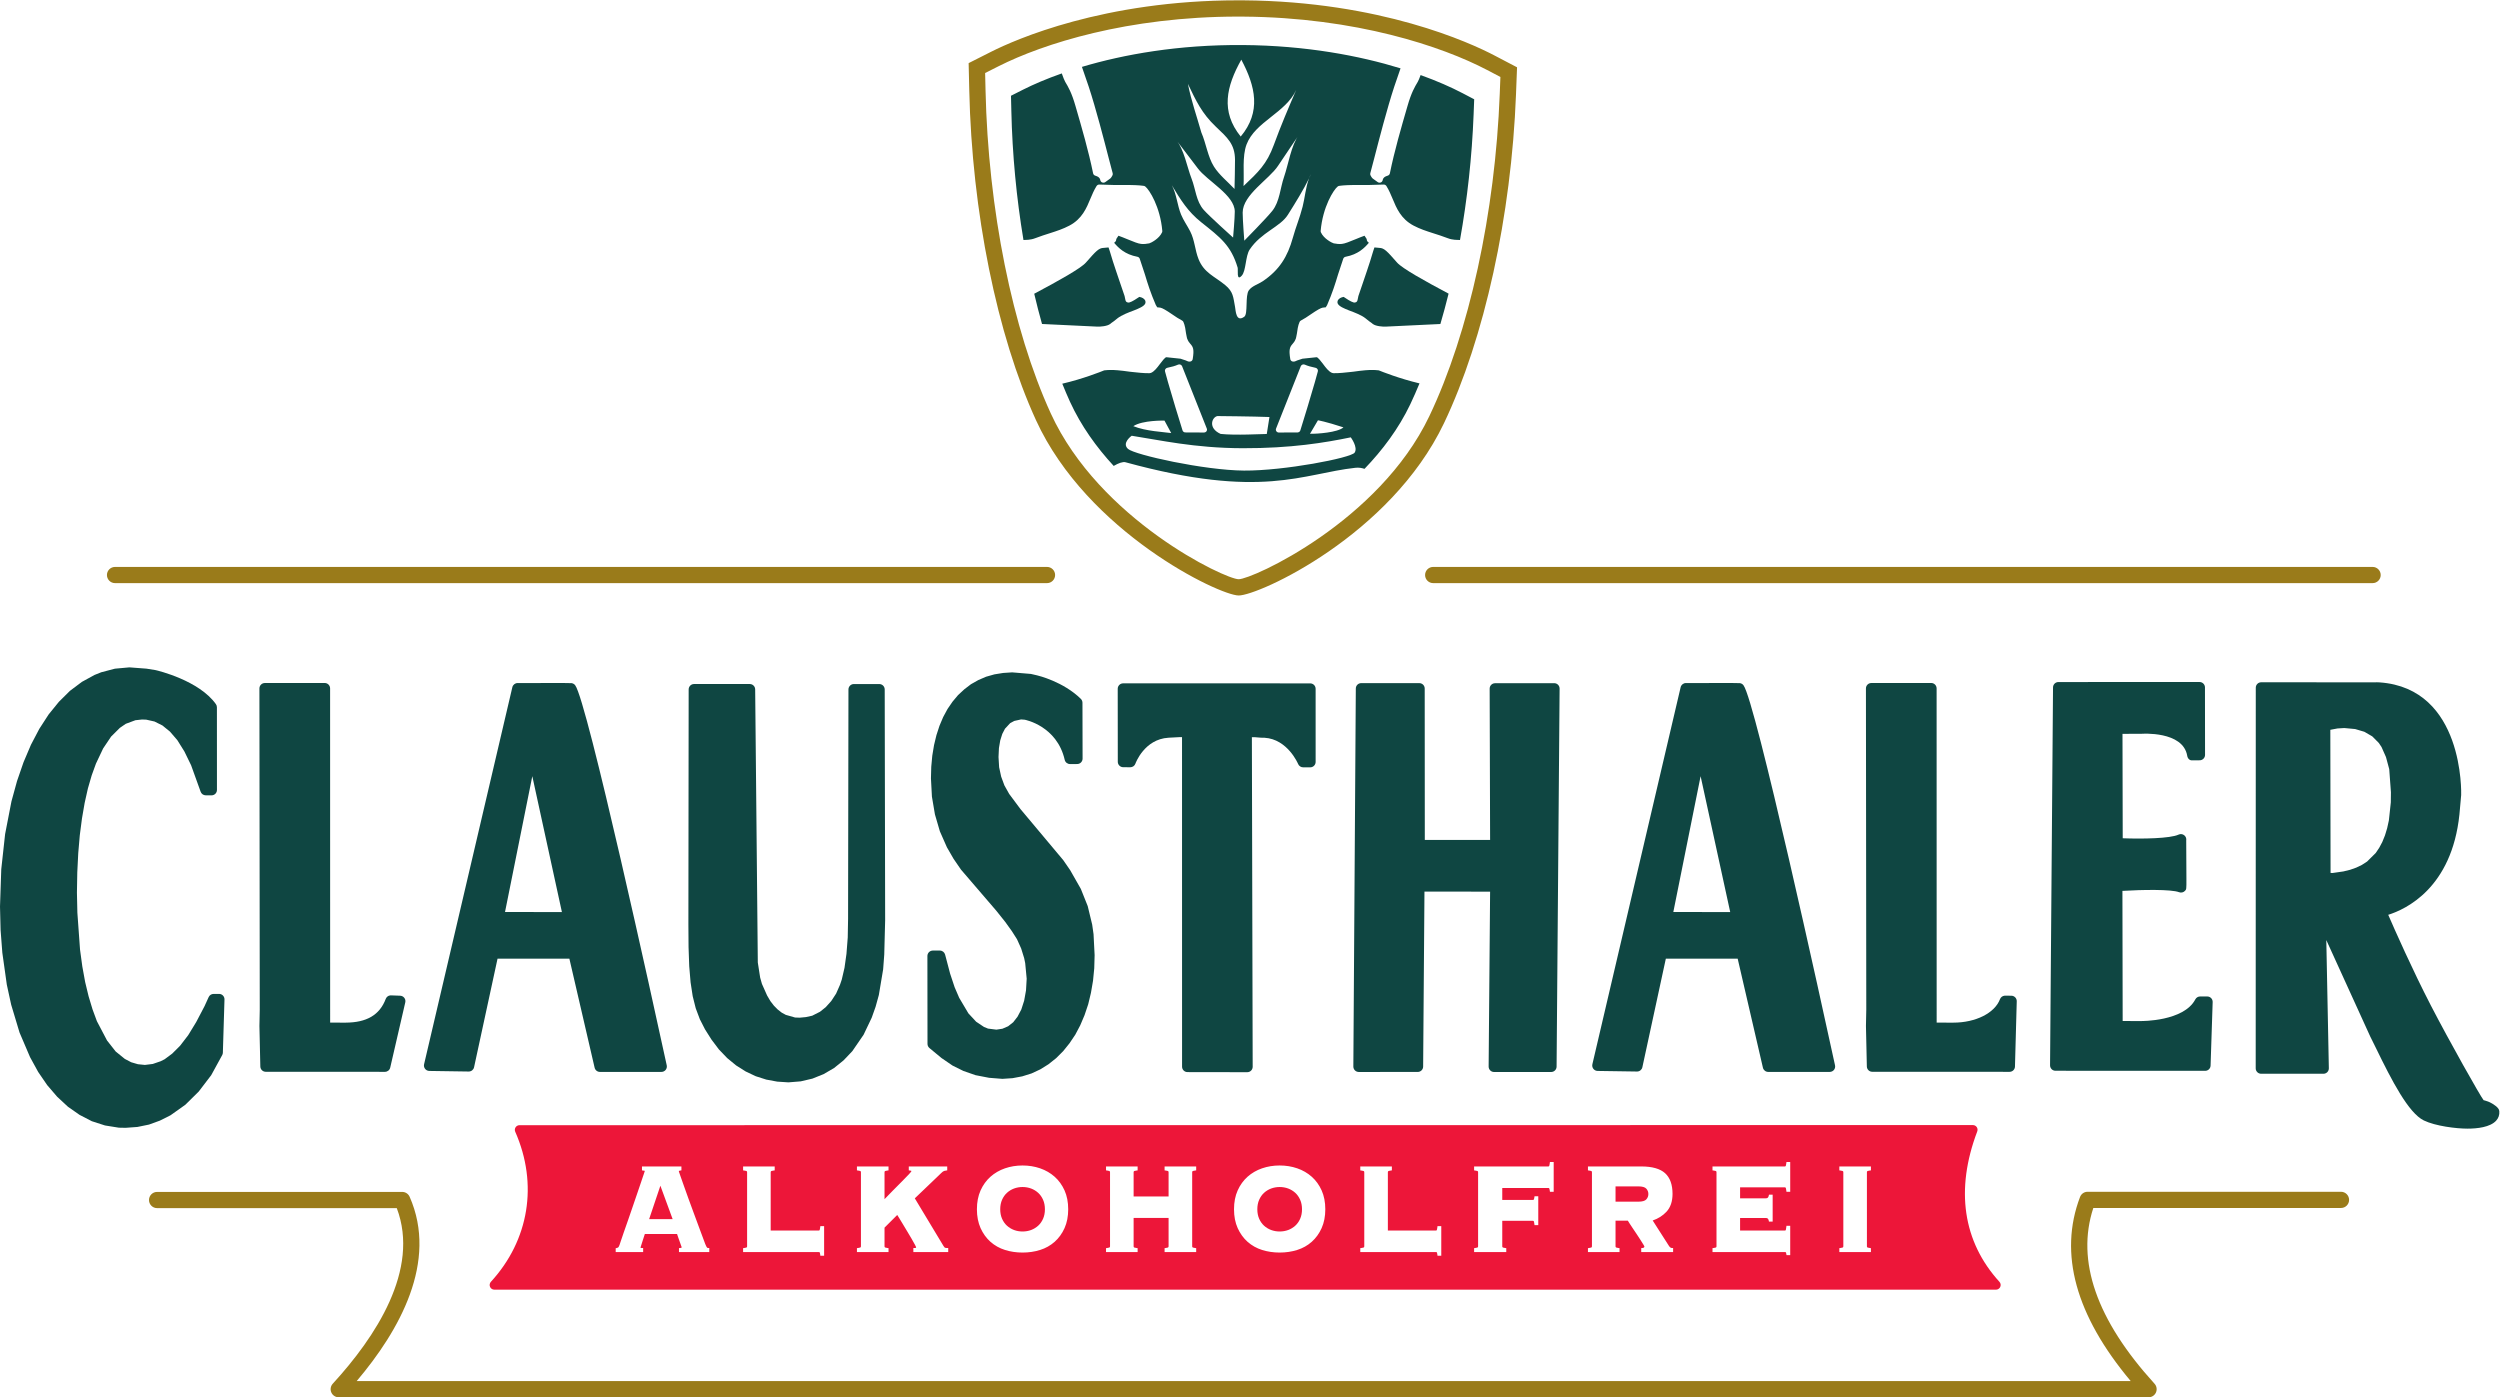 <?xml version="1.0" encoding="UTF-8" standalone="no"?>
<svg
   xmlns:dc="http://purl.org/dc/elements/1.1/"
   xmlns:cc="http://creativecommons.org/ns#"
   xmlns:rdf="http://www.w3.org/1999/02/22-rdf-syntax-ns#"
   xmlns:svg="http://www.w3.org/2000/svg"
   xmlns="http://www.w3.org/2000/svg"
   viewBox="0 0 614.76 343.6"
   height="343.6"
   width="614.76"
   xml:space="preserve"
   id="svg2"
   version="1.1"><defs
     id="defs6" /><g
     transform="matrix(1.333,0,0,-1.333,0,343.6)"
     id="g10"><g
       transform="scale(0.1)"
       id="g12"><path
         id="path14"
         style="fill:#9a7b1a;fill-opacity:1;fill-rule:nonzero;stroke:none"
         d="M 1931.47,1501.93 H 212.219 c -8.25,0 -14.942,6.69 -14.942,14.94 0,8.26 6.692,14.95 14.942,14.95 H 1931.47 c 8.25,0 14.94,-6.69 14.94,-14.95 0,-8.25 -6.69,-14.94 -14.94,-14.94" /><path
         id="path16"
         style="fill:#9a7b1a;fill-opacity:1;fill-rule:nonzero;stroke:none"
         d="M 4376.84,1501.93 H 2643.87 c -8.26,0 -14.95,6.69 -14.95,14.94 0,8.26 6.69,14.95 14.95,14.95 h 1732.97 c 8.26,0 14.96,-6.69 14.96,-14.95 0,-8.25 -6.7,-14.94 -14.96,-14.94" /><path
         id="path18"
         style="fill:#9a7b1a;fill-opacity:1;fill-rule:nonzero;stroke:none"
         d="M 3963.52,0 H 624.887 c -5.93,0 -11.289,3.5 -13.684,8.93 -2.383,5.441 -1.336,11.75 2.668,16.129 C 692.277,110.57 775.16,235.219 731.945,348.969 H 289.797 c -8.25,0 -14.942,6.691 -14.942,14.953 0,8.269 6.692,14.957 14.942,14.957 h 452.16 c 5.918,0 11.289,-3.5 13.68,-8.91 C 808.461,250.199 736.809,122.91 657.992,29.91 H 3930.61 c -101.58,121.18 -133.04,235.309 -93.5,339.559 2.2,5.812 7.75,9.66 13.97,9.66 h 467.43 c 8.26,0 14.95,-6.699 14.95,-14.957 0,-8.262 -6.69,-14.953 -14.95,-14.953 h -456.89 c -32.06,-97.559 5.89,-206.571 112.94,-324.2 4.01,-4.391 5.01,-10.688 2.63,-16.109 C 3974.79,3.5 3969.45,0 3963.52,0" /><path
         id="path20"
         style="fill:#9a7b1a;fill-opacity:1;fill-rule:nonzero;stroke:none"
         d="m 2283.96,2577.04 v 0 c -248.04,0 -411.11,-72.48 -455.18,-94.69 l -24.98,-12.62 -16.91,-8.54 0.44,-18.94 0.73,-31.34 c 4.92,-223.32 50.93,-450.77 123.07,-608.37 94.68,-206.87 338.49,-323.42 373.92,-323.42 36.94,0 279.76,110.54 378.65,317.65 74.62,156.34 124.32,383.04 132.93,606.43 l 1.2,31.35 0.74,18.93 -16.8,8.79 -24.79,12.99 c -44.65,23.38 -210,99.81 -463.3,101.74 l -9.72,0.04 z m 0,-30 c 3.16,0 6.32,-0.01 9.5,-0.04 208.51,-1.59 367.08,-55.11 449.6,-98.32 l 24.79,-12.99 -1.2,-31.33 c -8.44,-218.92 -56.32,-440.26 -130.02,-594.66 -92.83,-194.39 -326.48,-300.57 -351.58,-300.57 -25.1,0 -257.02,110.12 -346.64,305.9 -71.18,155.51 -115.53,377.55 -120.36,596.57 l -0.72,31.35 24.96,12.6 c 81.95,41.31 237.79,91.49 441.67,91.49" /><path
         id="path22"
         style="fill:#0f4642;fill-opacity:1;fill-rule:nonzero;stroke:none"
         d="m 2577.26,2093.24 c -18.64,21.25 -23.79,26.94 -32.77,27.13 l -9.01,0.83 -2.25,-6.68 c -3.81,-13.3 -7.82,-25.31 -11.82,-37.29 l -6.56,-19.34 c -2.97,-8.53 -5.99,-17.17 -9.01,-26.42 l -0.71,-3.51 c -1.16,-5.69 -1.3,-6.43 -3.55,-7.73 -1.35,-0.78 -3.03,-0.99 -4.48,-0.58 -5.04,1.33 -14.19,7.38 -18.44,10.32 -4.94,-0.83 -8.82,-3.11 -10.62,-6.29 -1.24,-2.89 -0.77,-4.79 -0.29,-5.94 2.21,-5.29 12.12,-9.24 20.08,-12.43 l 1.96,-0.77 c 7.52,-2.79 21.78,-8.08 29.41,-14.27 l 1.89,-1.53 c 3.1,-2.55 5.99,-4.89 8.98,-6.77 l 2.21,-1.81 c 5.69,-4.57 18.98,-5.23 23.6,-5.07 -0.03,0.01 2.15,0.11 56.88,2.72 14.31,0.69 29.69,1.42 44.37,2.12 5.37,18.22 10.4,36.93 15.14,56.01 -44.72,23.74 -85.68,46.66 -95.01,57.3" /><path
         id="path24"
         style="fill:#0f4642;fill-opacity:1;fill-rule:nonzero;stroke:none"
         d="m 2414.88,2248.67 c -6.21,-16.08 -7.82,-36.53 -11.89,-52.28 -5.7,-22.07 -12.11,-36.02 -18.15,-57.73 -9.52,-34.17 -24.56,-59.21 -55.86,-80.12 -8.14,-5.43 -19.13,-8.27 -25.11,-16.38 -7.32,-9.91 -1.19,-43.51 -8.52,-48.82 -15.4,-11.17 -15.77,11.64 -16.98,18 -3.47,18.39 -3.12,27.98 -18.35,40.54 -19.46,16.05 -38.88,22.31 -49.02,47.76 -6.73,16.88 -6.93,34.7 -15.45,51.32 -5.49,10.7 -12.2,19.8 -16.77,30.86 -7.1,17.18 -8.2,37.77 -17.12,54.16 16.21,-26.74 29.17,-48.34 54.35,-68.37 35.2,-28.02 54.73,-42.41 67.12,-83.63 1.22,-4.04 -2.68,-26.06 7.49,-15 8.29,9.02 6.65,36.22 14.79,48.41 21.27,31.85 56.1,41.35 70.35,63.95 12.59,19.95 29.22,46.77 39.12,67.33 1.06,2.76 2.21,5.4 3.58,7.85 -1.06,-2.48 -2.27,-5.11 -3.58,-7.85 z m -15.19,-346.4 c 0.6,1.3 1.73,2.33 3.11,2.84 1.35,0.5 2.91,0.46 4.26,-0.15 5.15,-2.28 11.6,-4.18 19.79,-5.8 1.5,-0.3 2.79,-1.19 3.6,-2.45 0.81,-1.27 1.03,-2.8 0.63,-4.23 l -5.43,-19.63 c -4.89,-17.82 -22.41,-75.17 -26.86,-89.16 -0.65,-2.08 -2.54,-3.56 -4.77,-3.77 -0.79,-0.07 -5.85,-0.08 -12.01,-0.05 -8.34,0.03 -18.79,0.08 -22.53,-0.12 -0.23,-0.02 -0.44,-0.02 -0.65,0 -1.7,0.09 -3.25,0.93 -4.24,2.31 -1.09,1.53 -1.28,3.53 -0.5,5.23 z m 78.62,-113 c -10.69,-9.56 -49.18,-12.18 -61.68,-11.82 l 14.65,24.87 c 0,0 13.76,-2.16 47.03,-13.05 z m -232.49,20.85 c 0,0 66.72,-0.6 95.99,-1.77 l -4.94,-31.29 c -10.22,0.02 -57.22,-2.84 -85.12,0.11 -23.95,10.7 -16.08,31.01 -5.93,32.95 z m 246.02,-39.26 c 0,0 13.67,-18.41 7.12,-28.2 -6.56,-9.79 -130.32,-33.66 -204.16,-33.12 -73.42,0.54 -201.74,29.03 -213.91,39.99 -12.17,10.96 6.79,24.26 6.79,24.26 51.18,-7.84 115.12,-22.75 204.61,-23 89.5,-0.26 152.19,10.3 199.55,20.07 z m -343.66,30.86 12.41,-22.99 c -13.75,2 -46.67,3.35 -69.91,12.75 17.12,11.33 57.5,10.24 57.5,10.24 z m 1.61,94.99 c 0.81,1.26 2.1,2.15 3.6,2.45 8.18,1.62 14.64,3.52 19.79,5.8 1.35,0.61 2.9,0.65 4.26,0.15 1.38,-0.51 2.51,-1.54 3.11,-2.84 l 45.59,-114.98 c 0.79,-1.7 0.6,-3.7 -0.49,-5.23 -0.99,-1.38 -2.55,-2.22 -4.25,-2.31 -0.2,-0.02 -0.41,-0.02 -0.64,0 -3.74,0.2 -14.2,0.15 -22.53,0.12 -6.16,-0.03 -11.22,-0.02 -12.01,0.05 -2.23,0.21 -4.12,1.69 -4.77,3.77 -4.45,13.99 -21.97,71.34 -26.86,89.16 l -5.43,19.63 c -0.4,1.43 -0.18,2.96 0.63,4.23 z m 59.79,370.45 c 16.98,-23.06 68.13,-49.32 68.27,-79.78 0.06,-12.18 -3.12,-47.97 -3.12,-47.97 0,0 -43.86,39.42 -54.14,51.01 -14.21,16.01 -14.95,38.59 -22.44,57.63 -8.31,21.1 -13.64,54.05 -28.93,72.08 13.23,-17.8 27.26,-35.17 40.36,-52.97 z m 32.98,77.14 c 21.79,-20.71 35.59,-32.36 35.72,-61.69 0.09,-17.82 -0.62,-35.7 -0.93,-53.53 -12.45,13.28 -28.16,25.8 -37.85,41.1 -11.44,18.04 -14.63,43.26 -23.32,63.09 -8.61,30.49 -18.54,57.94 -24.78,89.67 14.91,-31.3 25.82,-54.57 51.16,-78.64 z m 47.33,123.28 c 26.29,-49.38 36.98,-96.24 -1.08,-141.84 -37.47,46.38 -26.56,92.45 1.08,141.84 z m 106.54,-138.26 c -14.64,-19.53 -19.74,-55.2 -27.7,-78.05 -7.17,-20.61 -7.88,-45.07 -21.48,-62.4 -9.85,-12.55 -51.84,-55.23 -51.84,-55.23 0,0 -3.05,38.76 -3,51.93 0.14,32.99 49.13,61.43 65.38,86.39 12.54,19.28 25.97,38.09 38.64,57.36 z m -5.26,82.38 c -14.5,-33.44 -28.81,-67.14 -41.22,-101.23 -13.01,-35.8 -28.91,-50.37 -55.95,-76.04 1.43,23.21 -2.74,54.85 5.56,76.72 15.97,41.98 72.15,58.26 91.61,100.55 z m 306.04,-5.54 c -20.43,10.7 -46.24,22.09 -76.56,33.03 -2.16,-5.96 -4,-10.46 -5.27,-12.57 -5.55,-9.31 -11.84,-19.84 -18.87,-44.37 -11.92,-41 -24.18,-83.18 -32.56,-124.37 -0.42,-2.06 -1.97,-3.71 -4.05,-4.31 -5.15,-1.45 -8.18,-3.86 -8.96,-7.14 l -0.35,-1.47 c -0.43,-1.85 -1.81,-3.35 -3.62,-4 -0.77,-0.28 -1.57,-0.39 -2.36,-0.35 -1.11,0.07 -2.19,0.44 -3.1,1.1 l -8.9,6.4 c -0.11,0.06 -0.21,0.15 -0.31,0.23 -1.9,1.57 -3.62,4.94 -4.1,5.94 -0.6,1.23 -0.72,2.62 -0.34,3.91 1.3,4.43 3.84,14.26 7.21,27.36 8.82,34.24 23.6,91.55 36.92,132.11 2.92,8.9 7.09,20.94 11.64,33.91 -76.03,23.35 -174.69,42.09 -290.59,42.98 -118.94,0.9 -220,-17.26 -297.17,-40.29 4.92,-14 9.45,-27.09 12.57,-36.6 13.33,-40.56 28.11,-97.87 36.93,-132.11 3.36,-13.1 5.9,-22.93 7.21,-27.36 0.38,-1.29 0.25,-2.68 -0.33,-3.91 -0.49,-1 -2.21,-4.37 -4.11,-5.94 -0.09,-0.08 -0.2,-0.17 -0.31,-0.23 l -8.9,-6.4 c -0.91,-0.66 -1.99,-1.03 -3.11,-1.1 -0.79,-0.04 -1.58,0.07 -2.34,0.35 -1.83,0.65 -3.19,2.15 -3.63,4 l -0.35,1.47 c -0.78,3.28 -3.8,5.69 -8.96,7.14 -2.07,0.6 -3.62,2.25 -4.04,4.31 -8.38,41.19 -20.65,83.37 -32.56,124.37 -7.03,24.53 -13.32,35.06 -18.88,44.37 -1.47,2.45 -3.72,8.14 -6.34,15.59 -28,-9.87 -51.96,-20.14 -71.27,-29.87 l -22.44,-11.34 0.66,-28.17 c 1.76,-80.3 9.54,-160.97 22.35,-237.93 3.92,0.08 7.19,0.2 8.74,0.4 3.96,0.43 8.22,1.03 13.21,3.02 9.64,3.56 17.76,6.37 27.6,9.38 11.51,3.69 23.42,7.51 35.26,13.8 23.25,12.25 31.5,32.2 38.79,49.85 2.98,7.23 6.54,15.56 11.23,23.11 1.09,1.75 3.08,2.79 5.14,2.72 l 27.77,-0.83 c 1.72,-0.08 4.5,-0.05 8.44,0.02 l 3.55,0.01 c 9.73,0.03 24.47,0.07 34.98,-0.79 2.7,-0.23 4.58,-0.47 6.56,-0.73 1.19,-0.05 2.36,-0.46 3.34,-1.19 7.7,-5.88 27.74,-37.8 31.51,-81.98 0.09,-0.93 -0.07,-1.86 -0.46,-2.71 -5.28,-11.71 -20.33,-19.4 -23.71,-20.31 -0.43,-0.12 -2.06,-0.35 -2.52,-0.33 -3.36,-0.64 -5.61,-0.8 -7.96,-0.84 -1.46,-0.02 -2.84,0.03 -4.15,0.14 -5.57,0.45 -14.9,4.29 -25.72,8.75 -5.74,2.36 -11.64,4.78 -16.38,6.41 l -4.04,-6.13 c 0.03,-0.5 0.01,-0.94 -0.03,-1.28 -0.37,-2.73 -2.19,-4.39 -3.95,-5.55 7.88,-9.38 19.81,-21.52 42.92,-25.85 2.06,-0.39 3.74,-1.82 4.4,-3.76 3.56,-10.54 6.68,-19.8 9.5,-28.73 5.3,-17.64 10.48,-34.14 20.16,-56.55 l 2.55,-4.2 5.57,-0.59 c 3.88,-0.72 10.09,-4.22 23.04,-13.05 5.54,-3.84 11.44,-7.79 17.1,-10.65 1.15,-0.57 2.06,-1.51 2.59,-2.64 2.97,-6.34 4.21,-15.82 4.94,-21.5 0.22,-1.75 0.62,-3.45 0.98,-5.02 0.26,-1.05 0.78,-3.8 0.83,-3.8 2.11,-5.71 4.16,-7.99 6.12,-10.2 5.23,-5.86 7.21,-10.27 4.32,-28.05 -0.29,-1.73 -1.38,-3.24 -2.97,-4.06 -1.68,-0.88 -4.79,-0.76 -6.49,0.09 -0.94,0.48 -3.79,1.91 -13.07,4.66 -11.48,1.33 -24.38,2.71 -26.05,2.74 -2.34,0.11 -8.64,-8.14 -11.87,-12.49 -5.29,-7.06 -10.28,-13.73 -16.46,-16.38 -0.51,-0.21 -1.33,-0.39 -1.92,-0.45 -0.42,-0.08 -0.86,-0.2 -1.26,-0.15 -5.12,-0.08 -10.4,0.2 -15.69,0.64 -4.86,0.39 -9.71,0.94 -15.15,1.53 l -5.47,0.59 c -7.56,1.07 -14.93,2.05 -22.02,2.64 -4.94,0.41 -9.76,0.61 -14.42,0.53 -3.07,-0.01 -5.91,-0.27 -10.48,-0.72 -5.87,-2.41 -39.28,-15.79 -77.3,-24.59 4.62,-11.39 9.34,-22.58 14.24,-33.31 20.38,-44.52 48.96,-84.09 80.63,-118.39 8.72,5.14 16.98,8.09 21.61,6.82 252.01,-69.09 326.86,-20.9 424.26,-10.24 6.32,0.7 11.79,-0.29 16.79,-1.96 32.95,34.23 62.88,73.95 84.4,118.99 5.89,12.37 11.55,25.37 17.07,38.65 -37.07,8.79 -69.34,21.67 -75.09,24.03 -4.57,0.45 -7.42,0.71 -10.49,0.72 -4.66,0.08 -9.47,-0.12 -14.41,-0.53 -7.09,-0.59 -14.48,-1.57 -22.03,-2.64 l -5.47,-0.59 c -5.44,-0.59 -10.3,-1.14 -15.14,-1.53 -5.3,-0.44 -10.58,-0.72 -15.7,-0.64 -0.39,-0.05 -0.83,0.07 -1.25,0.15 -0.6,0.06 -1.41,0.24 -1.94,0.45 -6.18,2.65 -11.16,9.32 -16.44,16.38 -3.24,4.35 -9.53,12.6 -11.89,12.49 -1.67,-0.03 -14.57,-1.41 -26.03,-2.74 -9.28,-2.75 -12.13,-4.18 -13.09,-4.66 -1.7,-0.85 -4.79,-0.97 -6.47,-0.09 -1.61,0.82 -2.69,2.33 -2.97,4.06 -2.89,17.78 -0.91,22.19 4.31,28.05 1.97,2.21 4.01,4.49 6.12,10.2 0.05,0 0.57,2.75 0.83,3.8 0.37,1.57 0.76,3.27 0.98,5.02 0.74,5.68 1.97,15.16 4.95,21.5 0.51,1.13 1.43,2.07 2.58,2.64 5.66,2.86 11.57,6.81 17.1,10.65 12.94,8.83 19.16,12.33 23.04,13.05 l 5.57,0.59 2.55,4.2 c 9.67,22.41 14.86,38.91 20.15,56.55 2.82,8.93 5.96,18.19 9.51,28.73 0.67,1.94 2.34,3.37 4.41,3.76 23.1,4.33 35.04,16.47 42.92,25.85 -1.76,1.16 -3.59,2.82 -3.96,5.55 -0.05,0.34 -0.07,0.78 -0.04,1.28 l -4.02,6.13 c -4.75,-1.63 -10.65,-4.05 -16.4,-6.41 -10.82,-4.46 -20.14,-8.3 -25.72,-8.75 -1.3,-0.11 -2.68,-0.16 -4.15,-0.14 -2.34,0.04 -4.6,0.2 -7.96,0.84 -0.45,-0.02 -2.09,0.21 -2.52,0.33 -3.37,0.91 -18.43,8.6 -23.7,20.31 -0.39,0.85 -0.56,1.78 -0.47,2.71 3.78,44.18 23.82,76.1 31.52,81.98 0.98,0.73 2.15,1.14 3.34,1.19 1.99,0.26 3.86,0.5 6.57,0.73 10.5,0.86 25.23,0.82 34.98,0.79 l 3.53,-0.01 c 3.95,-0.07 6.73,-0.1 8.45,-0.02 l 27.76,0.83 c 2.06,0.07 4.06,-0.97 5.15,-2.72 4.69,-7.55 8.24,-15.88 11.22,-23.11 7.3,-17.65 15.56,-37.6 38.79,-49.85 11.86,-6.29 23.76,-10.11 35.26,-13.8 9.86,-3.01 17.97,-5.82 27.61,-9.38 4.99,-1.99 9.26,-2.59 13.21,-3.02 1.67,-0.21 5.27,-0.34 9.62,-0.42 13.43,74.91 22.11,153.31 25.12,231.44 l 1.08,28.16 -22.29,11.68" /><path
         id="path26"
         style="fill:#0f4642;fill-opacity:1;fill-rule:nonzero;stroke:none"
         d="m 1967.68,1977.81 c 54.73,-2.61 56.9,-2.71 56.87,-2.72 4.62,-0.16 17.92,0.5 23.62,5.07 l 2.19,1.81 c 3,1.88 5.88,4.22 9,6.77 l 1.88,1.53 c 7.63,6.19 21.89,11.48 29.41,14.27 l 1.96,0.77 c 7.96,3.19 17.86,7.14 20.09,12.43 0.48,1.15 0.95,3.05 -0.3,5.94 -1.79,3.18 -5.69,5.46 -10.62,6.29 -4.26,-2.94 -13.41,-8.99 -18.44,-10.32 -1.44,-0.41 -3.12,-0.2 -4.48,0.58 -2.25,1.3 -2.39,2.04 -3.54,7.73 l -0.72,3.51 c -3.02,9.25 -6.03,17.89 -9.01,26.42 l -6.55,19.34 c -4.02,11.98 -8.01,23.99 -11.83,37.29 l -2.25,6.68 -9.01,-0.83 c -8.98,-0.19 -14.12,-5.88 -32.77,-27.13 -9.35,-10.67 -50.47,-33.66 -95.31,-57.47 4.49,-18.98 9.24,-37.64 14.37,-55.79 14.99,-0.71 30.78,-1.46 45.44,-2.17" /><path
         id="path28"
         style="fill:#ed1639;fill-opacity:1;fill-rule:nonzero;stroke:none"
         d="m 1915.18,377.148 c -3.75,3.434 -8.14,6.114 -13.05,7.981 -4.98,1.832 -10.27,2.781 -15.77,2.781 -5.5,0 -10.79,-0.949 -15.77,-2.781 -4.91,-1.867 -9.31,-4.547 -13.06,-7.981 -3.71,-3.386 -6.75,-7.699 -9,-12.796 -2.25,-5.071 -3.38,-10.954 -3.38,-17.493 0,-6.527 1.13,-12.418 3.38,-17.488 2.27,-5.09 5.3,-9.41 9,-12.781 3.75,-3.43 8.15,-6.102 13.07,-7.969 9.79,-3.68 21.67,-3.68 31.53,0 4.91,1.867 9.3,4.539 13.05,7.969 3.73,3.39 6.77,7.691 9,12.781 2.25,5.098 3.4,10.981 3.4,17.488 0,6.512 -1.15,12.403 -3.4,17.493 -2.23,5.07 -5.27,9.386 -9,12.796" /><path
         id="path30"
         style="fill:#ed1639;fill-opacity:1;fill-rule:nonzero;stroke:none"
         d="m 3022.52,389.07 h -42.27 v -28.199 h 42.27 c 7.1,0 11.97,1.41 14.47,4.18 2.55,2.847 3.81,6.078 3.81,9.918 0,3.84 -1.26,7.082 -3.81,9.929 -2.5,2.762 -7.37,4.172 -14.47,4.172" /><path
         id="path32"
         style="fill:#ed1639;fill-opacity:1;fill-rule:nonzero;stroke:none"
         d="m 1197.49,328.672 h 43.36 l -22.61,61.637 z" /><path
         id="path34"
         style="fill:#ed1639;fill-opacity:1;fill-rule:nonzero;stroke:none"
         d="m 2389.47,377.148 c -3.74,3.422 -8.13,6.114 -13.06,7.981 -4.97,1.832 -10.28,2.781 -15.77,2.781 -5.48,0 -10.78,-0.949 -15.76,-2.781 -4.94,-1.867 -9.34,-4.547 -13.07,-7.981 -3.71,-3.386 -6.73,-7.699 -8.99,-12.796 -2.25,-5.071 -3.38,-10.954 -3.38,-17.493 0,-6.527 1.13,-12.418 3.38,-17.488 2.26,-5.121 5.29,-9.41 8.99,-12.781 3.73,-3.43 8.13,-6.102 13.08,-7.969 9.84,-3.699 21.69,-3.66 31.52,0 4.93,1.867 9.32,4.559 13.06,7.969 3.74,3.39 6.75,7.691 8.99,12.781 2.26,5.098 3.4,10.981 3.4,17.488 0,6.512 -1.14,12.403 -3.4,17.493 -2.24,5.07 -5.25,9.386 -8.99,12.796" /><path
         id="path36"
         style="fill:#ed1639;fill-opacity:1;fill-rule:nonzero;stroke:none"
         d="m 3451.36,418.551 -1.77,-0.199 c -4.13,-0.473 -4.9,-1.211 -4.94,-1.25 -0.45,-0.5 -0.67,-1.172 -0.67,-2.02 V 278.648 c 0,-0.859 0.22,-1.527 0.67,-2.019 0.04,-0.047 0.78,-0.758 4.96,-1.277 l 1.75,-0.204 v -7.277 h -58.26 v 7.277 l 1.75,0.204 c 4.15,0.519 4.89,1.23 4.94,1.277 0.29,0.312 0.67,0.851 0.67,2.019 v 136.434 c 0,1.156 -0.38,1.699 -0.65,2.02 -0.07,0.039 -0.83,0.777 -4.94,1.25 l -1.77,0.218 v 7.282 h 58.26 z m -148.87,-39.422 h -6.93 l -0.21,1.769 c -0.42,4.043 -1.03,5.352 -1.27,5.731 -0.23,0.351 -0.59,0.691 -1.49,0.691 h -82.58 v -20.3 h 47.02 c 2.02,0 3.43,0.429 4.17,1.242 0.88,0.988 1.47,2.25 1.75,3.859 l 0.32,1.641 h 6.83 V 324.07 h -6.83 l -0.32,1.641 c -0.28,1.609 -0.87,2.871 -1.75,3.891 -0.74,0.777 -2.15,1.207 -4.17,1.207 h -47.02 V 307.59 h 82.58 c 0.93,0 1.26,0.34 1.51,0.699 0.16,0.262 0.81,1.57 1.25,6.281 l 0.19,1.801 h 6.95 v -54.07 h -6.86 l -0.25,1.73 c -0.41,2.828 -0.92,3.438 -0.94,3.457 -0.12,0.094 -0.59,0.383 -1.85,0.383 h -133.46 v 7.277 l 1.75,0.204 c 4.16,0.519 4.89,1.23 4.94,1.277 0.3,0.312 0.68,0.851 0.68,2.019 v 136.434 c 0,1.156 -0.38,1.699 -0.66,2.02 -0.07,0.039 -0.83,0.777 -4.94,1.25 l -1.77,0.218 v 7.282 h 133.46 c 0.9,0 1.26,0.339 1.49,0.699 0.24,0.379 0.85,1.679 1.27,5.738 l 0.21,1.781 h 6.93 z M 3086.45,267.871 h -58.8 v 7.41 l 1.88,0.09 c 3.56,0.18 3.9,1.738 3.9,3.211 -0.07,0.008 -0.43,0.84 -1.81,3.148 -1.41,2.301 -3.17,5.129 -5.25,8.43 -2.12,3.328 -4.4,6.852 -6.96,10.649 l -7.37,10.98 c -2.38,3.52 -4.47,6.652 -6.22,9.41 -1.31,2.02 -2.26,3.563 -2.9,4.653 h -22.67 v -47.204 c 0,-0.859 0.22,-1.527 0.67,-2.019 0.05,-0.047 0.78,-0.758 4.96,-1.277 l 1.75,-0.204 v -7.277 h -58.26 v 7.277 l 1.75,0.204 c 4.16,0.519 4.9,1.23 4.94,1.277 0.29,0.312 0.67,0.851 0.67,2.019 v 136.434 c 0,1.156 -0.38,1.699 -0.65,2.02 -0.06,0.039 -0.83,0.777 -4.93,1.25 l -1.78,0.218 v 7.282 h 98.44 c 19.91,0 34.63,-4.153 43.76,-12.372 9.17,-8.269 13.82,-21.128 13.82,-38.218 0,-13.91 -3.77,-25.012 -11.22,-32.981 -6.76,-7.25 -15.29,-12.679 -25.38,-16.121 l 29.69,-46.43 c 1.78,-2.941 3.73,-4.359 5.98,-4.359 h 1.99 z m -220.29,111.258 h -6.92 l -0.22,1.73 c -0.44,3.27 -1.01,4.371 -1.23,4.692 -0.21,0.269 -0.59,0.597 -1.53,0.597 h -84.97 v -22.066 h 56.53 c 1,0 1.38,0.34 1.56,0.566 0.18,0.223 0.74,1.122 1.19,4.442 l 0.22,1.73 h 6.93 v -53.172 h -6.97 l -0.2,1.774 c -0.45,4.148 -1.04,5.238 -1.19,5.457 -0.27,0.351 -0.61,0.68 -1.54,0.68 h -56.53 v -46.911 c 0,-0.859 0.23,-1.527 0.68,-2.019 0.04,-0.047 0.79,-0.758 4.97,-1.277 l 1.74,-0.204 v -7.277 h -59.32 v 7.277 l 1.76,0.204 c 4.15,0.519 4.89,1.23 4.93,1.277 0.29,0.312 0.67,0.851 0.67,2.019 v 136.434 c 0,1.156 -0.38,1.699 -0.64,2.02 -0.07,0.039 -0.83,0.777 -4.94,1.25 l -1.78,0.218 v 7.282 h 136.9 c 0.9,0 1.25,0.359 1.51,0.718 0.22,0.328 0.81,1.61 1.23,5.719 l 0.2,1.781 h 6.96 z m -207.38,-118 h -6.96 l -0.2,1.781 c -0.39,3.731 -0.96,4.488 -0.99,4.512 -0.35,0.359 -1.14,0.449 -1.75,0.449 h -139.51 v 7.277 l 1.75,0.204 c 4.17,0.519 4.91,1.23 4.94,1.277 0.29,0.312 0.67,0.851 0.67,2.019 v 136.434 c 0,1.156 -0.38,1.699 -0.66,2.02 -0.04,0.039 -0.81,0.777 -4.93,1.25 l -1.77,0.218 v 7.282 h 58.27 v -7.282 l -1.78,-0.218 c -4.15,-0.473 -4.91,-1.211 -4.93,-1.25 -0.46,-0.5 -0.68,-1.172 -0.68,-2.02 V 307.59 h 88.63 c 0.92,0 1.26,0.34 1.5,0.699 0.23,0.352 0.83,1.68 1.24,5.703 l 0.18,1.797 h 6.98 z m -220.7,50.953 c -4.46,-9.941 -10.62,-18.461 -18.28,-25.281 -7.66,-6.801 -16.68,-11.86 -26.82,-15.02 -10.02,-3.172 -20.91,-4.793 -32.34,-4.793 -11.45,0 -22.34,1.621 -32.36,4.793 -10.09,3.141 -19.12,8.219 -26.8,15.02 -7.66,6.82 -13.79,15.34 -18.28,25.281 -4.49,9.949 -6.76,21.648 -6.76,34.777 0,13.11 2.27,24.84 6.77,34.801 4.48,9.949 10.63,18.461 18.27,25.262 7.62,6.758 16.63,11.976 26.76,15.469 10.08,3.488 20.99,5.238 32.4,5.238 11.4,0 22.3,-1.75 32.4,-5.238 10.16,-3.493 19.16,-8.711 26.76,-15.469 7.65,-6.801 13.81,-15.313 18.29,-25.262 4.49,-9.988 6.77,-21.691 6.77,-34.801 0,-13.109 -2.28,-24.808 -6.78,-34.777 z m -231.43,106.469 -1.77,-0.199 c -4.15,-0.473 -4.92,-1.231 -4.95,-1.25 -0.44,-0.5 -0.66,-1.153 -0.66,-2.02 V 278.648 c 0,-0.878 0.22,-1.527 0.67,-2.019 0.02,-0.027 0.76,-0.758 4.95,-1.277 l 1.76,-0.204 v -7.277 h -58.28 v 7.277 l 1.77,0.204 c 4.15,0.519 4.9,1.23 4.93,1.277 0.29,0.312 0.67,0.871 0.67,2.019 v 52.161 h -64.5 v -52.161 c 0,-0.878 0.23,-1.527 0.68,-2.019 0.01,-0.027 0.76,-0.758 4.94,-1.277 l 1.76,-0.204 v -7.277 h -58.29 v 7.277 l 1.77,0.204 c 4.17,0.519 4.93,1.25 4.95,1.277 0.44,0.492 0.67,1.141 0.67,2.019 v 136.434 c 0,0.867 -0.23,1.52 -0.68,2.02 -0.01,0.019 -0.78,0.777 -4.93,1.25 l -1.78,0.218 v 7.282 h 58.29 v -7.282 l -1.78,-0.218 c -4.15,-0.473 -4.91,-1.231 -4.94,-1.25 -0.43,-0.5 -0.66,-1.153 -0.66,-2.02 v -44.551 h 64.5 v 44.551 c 0,1.137 -0.38,1.699 -0.67,2.02 -0.03,0.039 -0.79,0.777 -4.92,1.25 l -1.78,0.218 v 7.282 h 58.28 z M 1963.8,312.082 c -4.48,-9.973 -10.63,-18.48 -18.28,-25.281 -7.69,-6.801 -16.71,-11.879 -26.81,-15.02 -10.02,-3.172 -20.9,-4.793 -32.35,-4.793 -11.45,0 -22.33,1.621 -32.35,4.793 -10.1,3.141 -19.13,8.219 -26.81,15.02 -7.66,6.82 -13.8,15.34 -18.29,25.281 -4.47,9.949 -6.76,21.648 -6.76,34.777 0,13.11 2.29,24.84 6.77,34.801 4.48,9.949 10.63,18.461 18.28,25.262 7.64,6.758 16.64,11.976 26.77,15.469 10.08,3.488 20.97,5.238 32.39,5.238 11.41,0 22.31,-1.75 32.4,-5.238 10.13,-3.493 19.13,-8.711 26.76,-15.469 7.65,-6.801 13.8,-15.313 18.28,-25.262 4.49,-9.988 6.77,-21.691 6.77,-34.801 0,-13.109 -2.28,-24.808 -6.77,-34.777 z m -214.57,-44.211 h -64.33 v 7.5 h 2 c 1.54,0 2.44,0.16 2.93,0.309 -0.07,0.07 0.07,0.5 0.07,1.511 -0.01,0 -0.29,0.879 -2.13,4.329 -1.57,2.902 -3.59,6.519 -6.03,10.781 -2.46,4.258 -5.17,8.84 -8.14,13.699 -3,4.891 -5.8,9.582 -8.46,14.102 -2.62,4.468 -4.97,8.328 -7.07,11.628 -1.19,1.879 -2.16,3.411 -2.91,4.602 l -23.44,-23.371 v -34.313 c 0,-0.878 0.23,-1.527 0.68,-2.019 0,-0.027 0.76,-0.758 4.94,-1.277 l 1.75,-0.204 v -7.277 h -58.27 v 7.277 l 1.76,0.204 c 4.18,0.519 4.93,1.25 4.95,1.277 0.44,0.492 0.67,1.141 0.67,2.019 v 136.434 c 0,0.867 -0.23,1.52 -0.68,2.02 -0.01,0.019 -0.77,0.777 -4.93,1.25 l -1.77,0.218 v 7.282 h 58.27 v -7.282 l -1.76,-0.218 c -4.16,-0.473 -4.93,-1.231 -4.94,-1.25 -0.44,-0.5 -0.67,-1.153 -0.67,-2.02 V 365.48 c 4.78,5.071 9.94,10.418 15.43,15.899 6.06,6.031 11.62,11.652 16.71,16.812 5.09,5.168 9.34,9.539 12.76,13.141 4.02,4.238 4.56,5.387 4.63,5.559 -0.05,0.679 -0.23,0.988 -0.23,0.988 -0.55,0.09 -1.57,0.312 -2.83,0.5 l -1.72,0.242 v 7.231 h 70.92 v -7.282 l -1.77,-0.218 c -1.62,-0.18 -2.94,-0.454 -3.94,-0.762 -0.91,-0.34 -1.77,-0.809 -2.56,-1.442 -0.91,-0.738 -1.94,-1.66 -3.03,-2.668 -1.13,-1.082 -2.47,-2.378 -4.05,-3.929 l -44.46,-42.531 52.94,-87.918 c 1.59,-2.661 2.57,-3.122 2.83,-3.211 1.06,-0.34 2.36,-0.52 3.88,-0.52 h 2 z m -228.95,-6.742 h -6.96 l -0.2,1.781 c -0.42,3.66 -0.95,4.442 -1.02,4.512 -0.36,0.359 -1.14,0.449 -1.74,0.449 h -139.54 v 7.277 l 1.77,0.204 c 4.17,0.519 4.92,1.25 4.95,1.277 0.43,0.492 0.66,1.141 0.66,2.019 v 136.434 c 0,0.867 -0.23,1.52 -0.68,2.02 -0.01,0.019 -0.77,0.777 -4.92,1.25 l -1.78,0.218 v 7.282 h 58.28 v -7.282 l -1.77,-0.218 c -4.15,-0.473 -4.92,-1.231 -4.94,-1.25 -0.43,-0.5 -0.67,-1.153 -0.67,-2.02 V 307.59 h 88.64 c 0.91,0 1.25,0.34 1.51,0.719 0.21,0.332 0.82,1.613 1.25,5.703 l 0.19,1.777 h 6.97 z m -211.85,6.742 h -55.9 v 7.379 l 1.88,0.121 c 3.11,0.18 3.11,1.168 3.11,1.52 -0.06,0.05 -0.47,1.257 -1.2,3.281 -0.87,2.457 -1.83,5.168 -2.89,8.226 l -3.04,8.614 c -0.6,1.726 -1.07,3.148 -1.38,4.226 h -59.46 c -1.53,-4.629 -2.79,-8.468 -3.73,-11.476 l -3.83,-12.121 c -0.28,-0.969 -0.3,-1.282 -0.3,-1.332 0,-0.489 0.12,-0.61 0.17,-0.629 0.01,0 0.54,-0.309 2.57,-0.309 h 2 v -7.5 h -50.64 v 7.117 l 1.59,0.332 c 1.93,0.41 2.82,0.969 3.23,1.379 0.36,0.383 1.15,1.403 2.16,4.102 0.35,0.969 1.22,3.57 2.61,7.84 1.4,4.308 3.26,9.75 5.55,16.281 2.28,6.527 4.82,13.828 7.65,21.828 2.8,7.988 5.59,16.141 8.41,24.422 2.81,8.308 5.57,16.398 8.31,24.297 l 1.04,3.051 c 2.3,6.691 4.38,12.73 6.19,18.171 l 5.14,15.219 c 1.67,4.922 1.87,5.75 1.91,5.86 -1.42,0.16 -2.51,0.421 -3.62,0.609 l -1.68,0.262 v 7.211 h 72.76 v -7.231 l -1.72,-0.242 c -1.21,-0.188 -2.18,-0.43 -2.9,-0.719 0.04,0 -0.11,-0.301 -0.11,-1.109 0.02,0 0.31,-1.141 2.39,-6.93 1.44,-4.031 3.2,-9.09 5.35,-15.18 l 1.1,-3.121 c 2.64,-7.519 5.67,-16.011 9.1,-25.48 3.4,-9.449 6.97,-19.11 10.65,-28.969 3.69,-9.859 7.25,-19.473 10.67,-28.832 3.43,-9.359 6.55,-17.758 9.36,-25.148 1.61,-4.082 2.65,-5.77 3.22,-6.469 0.61,-0.742 1.3,-1.051 2.28,-1.051 h 2 z m 2380.04,-54.902 c -67.52,74.172 -81.67,170.133 -40.96,277.531 1.01,2.641 0.66,5.629 -0.96,7.969 -1.62,2.312 -4.27,3.703 -7.09,3.703 -0.03,0 -0.03,0 -0.03,0 -6.13,-0.043 -2561.46,-0.203 -2681.067,-0.203 -0.011,0 -0.011,0 -0.011,0 -2.918,0 -5.633,-1.457 -7.227,-3.899 -1.59,-2.461 -1.844,-5.531 -0.664,-8.211 C 992.953,393.5 976.156,289.988 905.539,213 c -2.305,-2.539 -2.918,-6.18 -1.531,-9.32 1.367,-3.121 4.461,-5.149 7.89,-5.149 H 3682.09 c 3.41,0 6.52,2.028 7.88,5.149 1.39,3.121 0.81,6.761 -1.5,9.289" /><path
         id="path38"
         style="fill:#0f4642;fill-opacity:1;fill-rule:nonzero;stroke:none"
         d="m 4071.79,739.43 h -13.09 c -3.73,0 -7.14,-2.039 -8.87,-5.34 -21.33,-40.77 -99.17,-40.012 -100.14,-40.012 l -33.91,0.043 -0.45,240.078 c 36.33,2.18 90.11,3.16 104.46,-2.429 3.73,-1.391 7.88,-0.579 10.73,2.269 2.92,2.941 2.92,2.941 2.85,22.922 -0.11,24.277 -0.29,68.369 -0.36,70.169 0.67,3.68 -0.76,7.43 -3.72,9.72 -2.95,2.32 -6.96,2.74 -10.33,1.17 -15.61,-7.28 -67,-8.13 -103.09,-6.76 l -0.42,192.63 34.48,0.06 c 0.77,0.12 77.2,5.71 84.93,-40.59 0.78,-4.85 4.4,-9.09 9.92,-8.35 l 13.03,0.09 c 5.49,0.02 9.94,4.49 9.92,9.99 l -0.14,124.44 c 0,5.52 -4.46,9.99 -9.99,9.99 l -260.32,-0.05 c -5.51,0 -9.97,-4.42 -9.99,-9.9 l -5.48,-697.129 c -0.03,-2.652 1.01,-5.211 2.89,-7.121 1.87,-1.879 4.42,-2.941 7.1,-2.941 l 276.15,-0.129 c 5.39,0 9.82,4.262 9.99,9.648 l 3.84,117.211 c 0.09,2.723 -0.92,5.34 -2.8,7.301 -1.89,1.93 -4.48,3.02 -7.19,3.02" /><path
         id="path40"
         style="fill:#0f4642;fill-opacity:1;fill-rule:nonzero;stroke:none"
         d="m 2014.74,872.23 -8.18,33.899 -12.69,31.723 -19.67,34.539 -12.74,18.48 -79,94.279 -20.77,27.89 -8.82,15.74 -5.99,16.21 -3.75,17.31 -1.13,18.84 0.78,16.52 2.39,14.08 3.74,11.92 5,9.68 9.56,10.28 7.63,4.11 12.54,2.75 6.63,-0.52 c 0.59,-0.1 59.48,-11.23 73.84,-74.03 1.04,-4.56 5.09,-7.77 9.75,-7.77 0.01,0 0.03,0 0.04,0 l 13.21,0.04 c 5.52,0 9.98,4.49 9.97,10.02 l -0.22,103.06 c -0.02,2.67 -1.1,5.23 -3,7.12 -32.56,31.95 -78.9,42.95 -80.81,43.4 l -11.26,2.6 -34.57,2.9 -16.67,-1.1 -16,-2.56 -15.43,-4.37 -14.43,-6.2 -13.57,-7.66 -12.07,-9.23 -11.69,-10.8 -10.18,-12.13 -9.26,-13.51 -8.02,-14.89 -6.8,-16.05 -5.66,-17.39 -4.4,-18.25 -3.25,-19.58 -1.88,-20.48 -0.56,-21.39 1.79,-33.7 5.53,-32.65 9.11,-31.23 13.01,-29.5 12.27,-21.271 13.7,-19.961 65.06,-75.738 16.62,-20.808 12.23,-17.02 9.43,-14.844 7.69,-17.09 5.51,-17.75 1.92,-9.257 2.74,-28.692 -1.24,-21.539 -3.42,-19.019 -5.21,-16.18 -6.98,-13.32 -7.95,-10.262 -9.45,-7.457 -10.51,-4.531 -11.11,-1.692 -15.43,1.942 -7.46,3.019 -14.51,9.731 -14.27,15.398 -16.98,28.652 -8.41,19.559 -8.32,25.059 -9.24,35.089 c -1.17,4.403 -5.13,7.461 -9.68,7.461 h -12.98 c -2.64,0 -5.19,-1.05 -7.07,-2.918 -1.87,-1.882 -2.93,-4.421 -2.93,-7.082 l 0.17,-162.16 c 0,-2.98 1.33,-5.789 3.61,-7.687 l 22.19,-18.371 20.35,-13.922 20.02,-9.93 22.43,-7.809 25.03,-4.851 24.5,-1.949 18.69,1.25 17.89,3.351 17.15,5.36 16.16,7.531 15.13,9.418 14.11,11.219 13.02,12.992 11.62,14.418 10.77,16.031 9.1,17.238 7.94,18.711 6.74,20.051 5.05,21.031 3.83,22.301 2.27,23.039 0.68,24.219 -1.98,38.762 -2.54,17.878" /><path
         id="path42"
         style="fill:#0f4642;fill-opacity:1;fill-rule:nonzero;stroke:none"
         d="m 404.113,744.148 c -0.008,0 -0.027,0 -0.039,0 l -10.097,-0.039 c -3.907,0 -7.442,-2.289 -9.063,-5.871 l -7.586,-16.699 -15.371,-29.32 -14.758,-24.207 -14.832,-19.313 -14.707,-14.711 -14.015,-10.437 -7.364,-3.68 -14.472,-4.961 -14.5,-1.801 -12.981,1.321 -12.305,3.629 -11.757,6.152 -16.883,13.711 -15.938,20.277 -18.683,35.571 -8.086,21.91 -7.246,24.09 -6.348,26.312 -5.215,28.656 -4.219,31.051 -4.91,68.082 -0.812,37.027 0.644,37.262 1.77,35.46 2.859,33.21 4.043,31.08 4.961,28.69 5.93,26.45 7.019,24.2 7.852,21.69 13.273,28.05 14.766,21.95 16.062,15.95 10.879,7.48 17.786,6.62 12.214,1.32 7.786,-0.26 15.222,-3.42 14.641,-7.3 13.984,-11.4 13.555,-15.76 13.027,-20.88 12.364,-25.42 17.46,-48.5 c 1.336,-4.11 5.145,-6.91 9.473,-6.91 l 10.664,-0.05 c 0.008,0 0.039,0 0.047,0 2.648,0 5.188,1.03 7.063,2.9 1.882,1.88 2.937,4.44 2.937,7.09 l -0.066,152.46 c 0,2.06 -0.637,4.08 -1.836,5.77 -31.028,43.81 -107.285,61.91 -111.172,62.78 l -16.973,2.74 -31.457,2.38 -26.648,-2.43 -25.313,-6.62 -12.238,-4.89 -23.418,-12.81 -22.078,-16.59 -20.332,-20.16 -18.918,-23.3 L 72.523,1233.11 57.102,1203.73 43.402,1171.5 31.391,1136.7 21.105,1099.21 9.426,1038.94 2.336,974.121 0.004,905.199 1.086,861.941 4.289,820.16 l 8.281,-58.969 8.02,-36.882 15.418,-51.329 19.406,-45.449 15,-27.359 16.602,-24.262 18.367,-21.398 19.902,-18.481 21.387,-14.98 22.785,-11.781 24.246,-7.821 25.508,-4.09 12.559,-0.238 21.757,1.59 21.27,4.359 20.129,7.301 19.637,9.871 27.343,19.43 24.707,24.379 23.008,30.16 20.402,37.289 c 0.684,1.328 1.055,2.789 1.094,4.27 l 2.988,98.082 c 0.086,2.707 -0.929,5.339 -2.824,7.289 -1.894,1.941 -4.472,3.007 -7.168,3.007" /><path
         id="path44"
         style="fill:#0f4642;fill-opacity:1;fill-rule:nonzero;stroke:none"
         d="m 931.633,895.211 50.332,250.559 54.605,-250.622 z m 122.887,422.199 c -0.92,0.11 -3.37,0.47 -99.672,0.18 -4.621,0 -8.645,-3.22 -9.7,-7.71 L 782.316,614.332 c -0.691,-2.961 -0.007,-6.07 1.856,-8.453 1.867,-2.379 4.707,-3.789 7.734,-3.84 l 72.696,-1.09 c 0.039,0 0.097,0 0.148,0 4.695,0 8.777,3.27 9.773,7.883 l 43.313,200.316 H 1050.35 L 1096.92,608 c 1.05,-4.539 5.07,-7.762 9.74,-7.762 h 113.52 c 3.03,0 5.89,1.383 7.79,3.711 1.9,2.36 2.63,5.449 1.99,8.422 -24.33,111.938 -146.78,671.809 -168.88,701.149 -1.59,2.11 -3.96,3.5 -6.56,3.89" /><path
         id="path46"
         style="fill:#0f4642;fill-opacity:1;fill-rule:nonzero;stroke:none"
         d="m 3086.85,895.211 50.34,250.559 54.59,-250.622 z m 122.89,422.199 c -0.92,0.11 -3.37,0.47 -99.67,0.18 -4.65,0 -8.67,-3.22 -9.73,-7.71 L 2937.51,614.332 c -0.67,-2.961 0,-6.07 1.87,-8.453 1.86,-2.379 4.7,-3.789 7.72,-3.84 l 72.71,-1.09 c 0.07,0 0.1,0 0.15,0 4.7,0 8.78,3.27 9.77,7.883 l 43.31,200.316 h 132.52 L 3252.13,608 c 1.06,-4.539 5.1,-7.762 9.75,-7.762 h 113.52 c 3.03,0 5.88,1.383 7.8,3.711 1.88,2.36 2.62,5.449 1.97,8.422 -24.32,111.938 -146.78,671.809 -168.88,701.149 -1.59,2.11 -3.94,3.5 -6.55,3.89" /><path
         id="path48"
         style="fill:#0f4642;fill-opacity:1;fill-rule:nonzero;stroke:none"
         d="m 4410.43,1097.48 -3.57,-33.23 -3.19,-14.5 -4.04,-13.28 -4.94,-12.16 -5.61,-10.56 -6.47,-9.63 -15.9,-15.788 -9.65,-6.242 -10.31,-4.961 -11.47,-4.059 -12.44,-3.039 -19.62,-2.82 -3.93,0.039 -0.43,264.07 13.18,2.5 12.64,0.78 20.03,-1.89 16.87,-5.01 14.58,-8.43 12.07,-12.13 5.09,-7.59 8.2,-18.53 5.99,-22.22 3.15,-42.69 z m 198.49,-565.199 c -4.44,6.641 -15.59,11.758 -16.84,12.348 -1.98,0.883 -4.02,1.551 -6.08,2.223 -2.34,0.75 -4.45,1.347 -4.32,1.128 -6.29,7.829 -62.96,108.34 -97.09,174.27 -34.46,66.609 -67.18,140.68 -78.94,167.801 32.19,10.07 117.32,49.308 131.37,185.309 l 3.17,35.36 c 0.02,0.12 0.02,0.23 0.02,0.31 0.1,1.99 5.99,196.83 -150.53,207.79 -4.17,0.34 -7.25,0.15 -7.49,0.11 l -210.89,0.09 c -2.64,0 -5.18,-1.03 -7.07,-2.92 -1.86,-1.86 -2.92,-4.42 -2.92,-7.07 l -0.14,-702.19 c 0,-5.508 4.48,-9.988 9.99,-9.988 l 114.95,-0.032 c 2.69,0 5.25,1.071 7.13,2.969 1.89,1.941 2.92,4.531 2.86,7.211 l -4.69,236.469 80.9,-177.59 c 2.94,-5.719 6.62,-13.27 10.84,-21.938 29.1,-59.882 59.91,-119.5 88.17,-133.242 21.45,-10.418 59.95,-15.109 80.43,-15.109 17.97,0 41.75,2.539 52.9,14.621 4.39,4.738 6.45,10.711 5.93,17.269 -0.14,1.731 -0.69,3.36 -1.66,4.801" /><path
         id="path50"
         style="fill:#0f4642;fill-opacity:1;fill-rule:nonzero;stroke:none"
         d="m 2867.08,1317.36 -109.06,-0.09 c -2.67,0 -5.2,-1.05 -7.09,-2.94 -1.86,-1.86 -2.92,-4.42 -2.9,-7.08 l 0.83,-279.04 -120.46,0.02 -0.18,279.23 c 0,5.53 -4.47,9.99 -9.99,9.99 h -107.1 c -5.5,0 -9.98,-4.42 -10,-9.92 l -4.55,-697.358 c -0.01,-2.672 1.04,-5.231 2.91,-7.113 1.88,-1.887 4.44,-2.938 7.1,-2.938 0,0 0,0 0.01,0 l 108.75,0.051 c 5.5,0 9.98,4.43 9.99,9.937 l 2.43,322.711 121.09,-0.019 -2.7,-322.653 c -0.01,-2.668 1.02,-5.226 2.91,-7.136 1.86,-1.891 4.42,-2.942 7.09,-2.942 h 105.35 c 5.5,0 9.95,4.418 10,9.899 l 5.56,697.311 c 0.02,2.67 -1.01,5.26 -2.9,7.14 -1.88,1.89 -4.42,2.94 -7.09,2.94" /><path
         id="path52"
         style="fill:#0f4642;fill-opacity:1;fill-rule:nonzero;stroke:none"
         d="m 1622.06,1315.77 h -46.88 c -5.51,0 -9.99,-4.47 -10,-9.97 l -0.69,-423.152 -0.63,-34.519 -2.34,-30.059 -3.63,-25.82 -5.02,-21.609 -3.3,-9.711 -7.16,-16.239 -8.95,-13.679 -10.18,-11.332 -10.63,-8.489 -14.34,-7.261 -11.49,-2.532 -11.49,-1.097 -8.59,0.289 -17.15,4.898 -7.57,4.153 -7.39,5.789 -7,7.082 -6.43,8.347 -6.09,10.371 -9.52,21.399 -3.27,11.59 -4.34,27.863 -4.86,503.808 c -0.03,5.5 -4.5,9.92 -10,9.92 H 1280.4 c -5.52,0 -9.99,-4.46 -10,-9.97 l -0.5,-433.32 0.3,-41.989 1.25,-35.301 2.49,-29.718 3.91,-25.602 5.58,-22.25 7.56,-20.14 9.55,-18.711 11.96,-18.93 13.69,-18.16 15.2,-15.867 16.46,-13.571 17.65,-11.16 18.67,-8.832 19.39,-6.187 20.29,-3.77 20.59,-1.344 22.72,1.852 21.59,5.058 20.74,8.352 19.26,11.27 17.51,14.152 16.04,16.879 20.79,30.25 14.97,31.379 7.17,20.191 6.01,21.738 7.94,47.422 2.03,27.028 1.66,63.429 -0.81,425.812 c -0.01,5.52 -4.49,9.97 -10,9.97" /><path
         id="path54"
         style="fill:#0f4642;fill-opacity:1;fill-rule:nonzero;stroke:none"
         d="m 738.246,740.809 c 0,0 -14.348,0.511 -16.426,0.621 -0.722,0.07 -1.457,0.07 -2.207,-0.059 -3.644,-0.5 -6.711,-2.941 -8.008,-6.383 -11.328,-30.066 -35.656,-43.668 -73.925,-43.847 l -28.653,0.039 -0.078,616.55 c 0,2.65 -1.054,5.21 -2.929,7.07 -1.875,1.89 -4.426,2.92 -7.082,2.92 l -110.399,-0.05 c -2.656,0 -5.195,-1.05 -7.07,-2.92 -1.875,-1.88 -2.93,-4.42 -2.93,-7.07 l 0.633,-592.52 -0.613,-30.148 1.66,-74.75 c 0.125,-5.442 4.558,-9.762 10.008,-9.762 l 219.863,-0.102 c 4.66,0 8.703,3.211 9.746,7.75 l 27.793,120.411 c 0.676,2.902 0.012,5.961 -1.805,8.332 -1.816,2.39 -4.59,3.8 -7.578,3.918" /><path
         id="path56"
         style="fill:#0f4642;fill-opacity:1;fill-rule:nonzero;stroke:none"
         d="m 3710.42,740.809 c -0.02,0 -9.26,0.043 -11.02,0.089 -0.42,-0.027 -0.94,0 -1.48,-0.027 -3.82,-0.332 -7.1,-2.851 -8.46,-6.441 -9.68,-25.66 -44.82,-43.289 -86.05,-43.289 -0.71,0 -1.43,0 -2.13,0 l -28.65,0.039 -0.09,616.55 c 0,2.65 -1.05,5.21 -2.92,7.07 -1.88,1.89 -4.42,2.92 -7.07,2.92 l -110.41,-0.05 c -2.65,0 -5.2,-1.05 -7.07,-2.92 -1.88,-1.88 -2.94,-4.42 -2.92,-7.07 l 0.64,-592.52 -0.61,-30.148 1.66,-74.75 c 0.11,-5.442 4.55,-9.762 9.99,-9.762 l 253.27,-0.102 c 5.41,0 9.86,4.321 9.99,9.731 l 3.28,120.422 c 0.09,2.687 -0.94,5.289 -2.8,7.219 -1.89,1.941 -4.45,3.039 -7.15,3.039" /><path
         id="path58"
         style="fill:#0f4642;fill-opacity:1;fill-rule:nonzero;stroke:none"
         d="m 2416.97,1317 -345.06,0.05 c -2.66,0 -5.2,-1.05 -7.07,-2.92 -1.88,-1.88 -2.94,-4.42 -2.94,-7.07 l 0.14,-134.73 c 0.02,-5.5 4.46,-9.97 9.95,-9.99 l 13.05,-0.09 c 0.02,0 0.04,0 0.07,0 4.25,0 8.04,2.68 9.44,6.69 0.16,0.45 16.26,45.16 61.05,47.79 l 19.66,1.05 5.27,-0.02 0.08,-607.881 c 0,-5.527 4.47,-9.988 10,-9.988 l 110.25,-0.18 h 0.01 c 2.65,0 5.2,1.051 7.07,2.918 1.89,1.883 2.93,4.441 2.93,7.101 l -1.48,607.98 5.58,-0.02 c 9.17,-0.79 14.38,-1.28 17.68,-1.01 42.67,-2.54 61.84,-47.91 62.03,-48.39 1.55,-3.72 5.22,-6.19 9.27,-6.19 H 2417 c 2.65,0 5.2,1.05 7.07,2.92 1.88,1.88 2.93,4.42 2.93,7.07 l -0.02,134.92 c 0,5.53 -4.49,9.99 -10.01,9.99" /></g></g></svg>